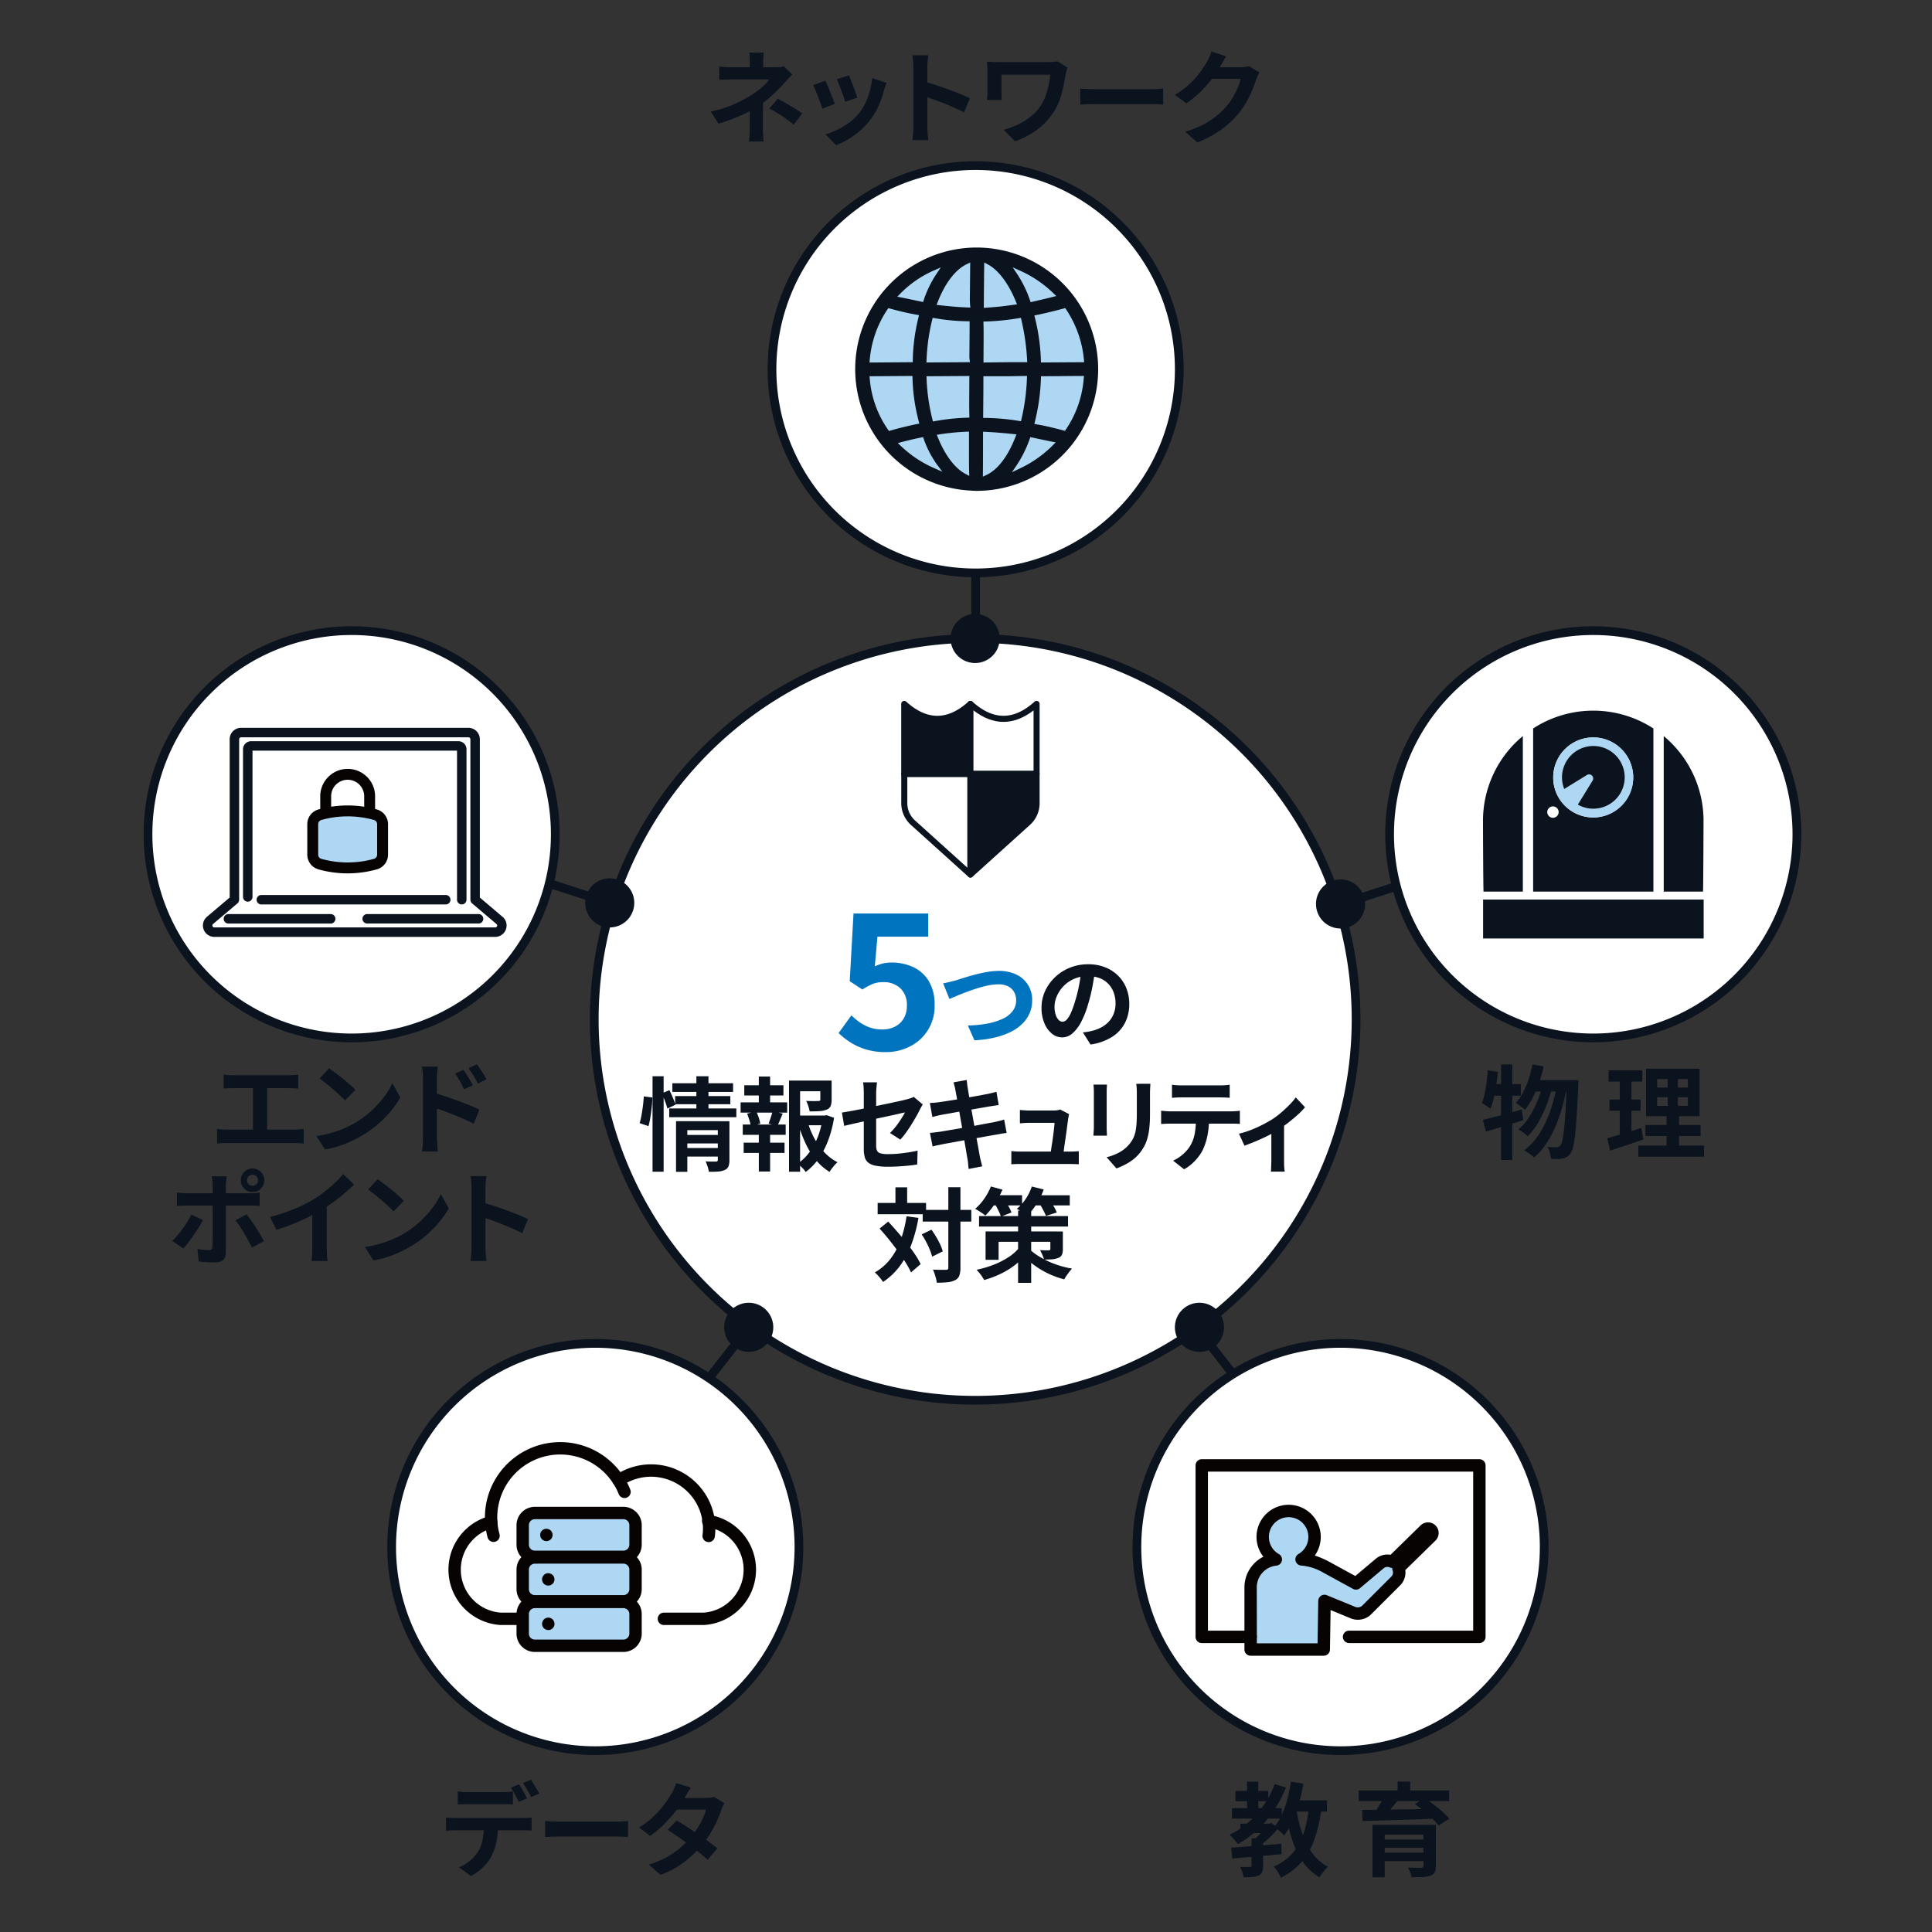 <svg xmlns="http://www.w3.org/2000/svg" xmlns:xlink="http://www.w3.org/1999/xlink" width="300" height="300" viewBox="0 0 300 300"><rect x="0" y="0" width="300" height="300" fill="#333333" stroke="none"/><defs><clipPath id="a"><rect width="257.4" height="283.567" fill="none"/></clipPath></defs><rect width="300" height="300" fill="none"/><g transform="translate(22.301 8)"><g clip-path="url(#a)"><path d="M176.6,135.1a59.148,59.148,0,1,1-59.147-59.147A59.147,59.147,0,0,1,176.6,135.1Z" transform="translate(11.662 15.191)" fill="#fff"/><path d="M224.474,106.56A31.623,31.623,0,1,1,192.85,74.937h0a31.622,31.622,0,0,1,31.623,31.623" transform="translate(32.248 14.988)" fill="#fff"/><path d="M192.963,138.973a32.3,32.3,0,1,1,32.3-32.3,32.3,32.3,0,0,1-32.3,32.3m0-63.244a30.943,30.943,0,1,0,30.945,30.945,30.944,30.944,0,0,0-30.945-30.945" transform="translate(32.135 14.875)" fill="#0a131e"/><path d="M.6,106.5A31.623,31.623,0,1,0,32.226,74.875h0A31.622,31.622,0,0,0,.6,106.5Z" transform="translate(0.12 14.976)" fill="#fff"/><path d="M32.3,138.973a32.3,32.3,0,1,1,32.3-32.3,32.3,32.3,0,0,1-32.3,32.3m0-63.244a30.943,30.943,0,1,0,30.945,30.945A30.944,30.944,0,0,0,32.3,75.729" transform="translate(0 14.875)" fill="#0a131e"/><path d="M32.1,198.789a31.623,31.623,0,1,0,31.624-31.623h0A31.622,31.622,0,0,0,32.1,198.789" transform="translate(6.419 33.435)" fill="#fff"/><path d="M63.83,231.2a32.3,32.3,0,1,1,32.3-32.3,32.3,32.3,0,0,1-32.3,32.3m0-63.245A30.944,30.944,0,1,0,94.774,198.9,30.944,30.944,0,0,0,63.83,167.956" transform="translate(6.306 33.322)" fill="#0a131e"/><path d="M117.57,195.037A59.827,59.827,0,1,1,177.4,135.209h0a59.9,59.9,0,0,1-59.825,59.827m0-118.3a58.47,58.47,0,1,0,58.469,58.471A58.47,58.47,0,0,0,117.57,76.74" transform="translate(11.549 15.078)" fill="#0a131e"/><path d="M64.76,110.8a3.812,3.812,0,1,1-3.812-3.812A3.812,3.812,0,0,1,64.76,110.8" transform="translate(11.428 21.398)" fill="#0a131e"/><path d="M112.044,76.586a3.812,3.812,0,1,1-3.812-3.812,3.812,3.812,0,0,1,3.812,3.812" transform="translate(20.885 14.556)" fill="#0a131e"/><path d="M159.328,110.939a3.812,3.812,0,1,1-3.812-3.812,3.812,3.812,0,0,1,3.812,3.812" transform="translate(30.342 21.427)" fill="#0a131e"/><path d="M141.07,165.721a3.812,3.812,0,1,1-3.812-3.812,3.812,3.812,0,0,1,3.812,3.812" transform="translate(26.69 32.384)" fill="#0a131e"/><path d="M82.748,165.721a3.812,3.812,0,1,1-3.812-3.812,3.812,3.812,0,0,1,3.812,3.812" transform="translate(15.025 32.384)" fill="#0a131e"/><path d="M144.553,46.385a31.623,31.623,0,1,1-31.624-31.623h0a31.622,31.622,0,0,1,31.623,31.623" transform="translate(16.263 2.953)" fill="#fff"/><path d="M113.045,78.8a32.3,32.3,0,1,1,32.3-32.3h0a32.337,32.337,0,0,1-32.3,32.3m0-63.245A30.944,30.944,0,1,0,143.989,46.5a30.944,30.944,0,0,0-30.945-30.945" transform="translate(16.15 2.839)" fill="#0a131e"/><rect width="1.357" height="10.115" transform="translate(128.516 81.027)" fill="#0a131e"/><rect width="10.115" height="1.356" transform="translate(87.205 205.658) rotate(-52.03)" fill="#0a131e"/><rect width="1.357" height="10.119" transform="translate(162.211 197.57) rotate(-37.924)" fill="#0a131e"/><rect width="1.357" height="10.116" transform="translate(62.911 129.873) rotate(-72.078)" fill="#0a131e"/><rect width="10.116" height="1.357" transform="translate(185.202 131.93) rotate(-17.923)" fill="#0a131e"/><path d="M128.53,198.789a31.623,31.623,0,1,0,31.624-31.623h0a31.622,31.622,0,0,0-31.623,31.623" transform="translate(25.707 33.435)" fill="#fff"/><path d="M160.266,231.2a32.3,32.3,0,1,1,32.3-32.3,32.3,32.3,0,0,1-32.3,32.3m0-63.245A30.944,30.944,0,1,0,191.21,198.9a30.944,30.944,0,0,0-30.945-30.945" transform="translate(25.594 33.322)" fill="#0a131e"/><path d="M128.946,44.738A18.117,18.117,0,1,1,110.83,26.621a18.116,18.116,0,0,1,18.117,18.117" transform="translate(18.544 5.324)" fill="#aed7f3"/><path d="M110.8,63.145l-.568-.02-.158-.019a18.882,18.882,0,0,1,.655-37.742h.32a18.891,18.891,0,0,1,.1,37.78l-.185.016Zm1.123-8.78c0,2.155,0,4.183-.018,5.968l-.007.61.553-.259c1.733-.809,3.323-2.881,4.478-5.834l.185-.47-.5-.055c-1.105-.116-2.474-.25-4.288-.342l-.4-.018Zm-2.579-.4a37.081,37.081,0,0,0-4.122.4l-.482.072.184.452c1.126,2.766,2.645,4.765,4.278,5.629l.582.308-.018-.659c-.029-1-.026-2.4-.023-4.052V53.946Zm9.815,1.154a18.116,18.116,0,0,1-1.958,3.965l-.788,1.17,1.274-.607a18.2,18.2,0,0,0,5.012-3.514l.509-.508-.706-.143c-.622-.122-1.223-.251-1.811-.377l-1.42-.3Zm-16.872-.248c-.828.161-1.732.372-2.928.68l-.673.174.506.478a17.793,17.793,0,0,0,5.083,3.39l1.337.584-.876-1.168a15.4,15.4,0,0,1-2.012-3.9l-.11-.307ZM94.3,45.354l.036.414a16.1,16.1,0,0,0,2.819,7.856l.157.228.265-.078c1.285-.368,2.614-.694,4.057-.994l.4-.083-.11-.4a29.13,29.13,0,0,1-.95-6.617l-.014-.373Zm26.625,0-.013.367a32.252,32.252,0,0,1-.922,6.635l-.1.4.408.072c1.17.2,2.467.5,4.082.932l.266.072.151-.228a16.326,16.326,0,0,0,2.762-7.88l.036-.42Zm-17.783,0,.017.4a30.528,30.528,0,0,0,.9,6.276l.09.346.353-.065a32.794,32.794,0,0,1,4.926-.524l.383-.012-.012-.384c-.026-.889-.024-1.843-.018-2.819l.02-3.259Zm8.839.382c0,1.906-.019,3.828-.036,5.7l0,.384.384,0a34.336,34.336,0,0,1,5.13.461l.352.055.084-.347a32.758,32.758,0,0,0,.845-6.278l.017-.408-2.952.048H111.98ZM97.063,35a16.581,16.581,0,0,0-2.731,7.8l-.036.419,6.712-.046.008-.372a29.828,29.828,0,0,1,.868-6.541l.1-.4-.406-.072c-1.271-.223-2.608-.532-4.088-.943l-.268-.073Zm20.389,1.337a37.426,37.426,0,0,1-5.083.51l-.388.013.013.384c.026.844.023,1.753.018,2.686l-.02,3.284,3.812-.043h2.987l-.025-.408a35.317,35.317,0,0,0-.883-6.138l-.079-.343Zm-13.435.286a30.936,30.936,0,0,0-.862,6.188l-.018.4,6.749-.044-.084-.73c.02-1.912.036-3.665.036-5.245v-.38l-.38,0a31.506,31.506,0,0,1-5-.473l-.35-.059Zm20.407-1.784c-1.639.436-2.953.751-4.134.995l-.4.08.1.394a30.759,30.759,0,0,1,.917,6.532l.013.372,6.708-.042-.04-.418A16.827,16.827,0,0,0,124.842,35l-.151-.229ZM112.1,28.32c-.018,1.4-.036,3.491-.055,6v.414l.414-.029c1.492-.1,2.882-.251,4.254-.455l.485-.071-.185-.452c-1.138-2.8-2.724-4.892-4.349-5.746l-.553-.292Zm-2.729-.361c-1.747.848-3.335,2.922-4.476,5.845l-.182.467.5.055c1.706.19,3.032.3,4.3.344l.442.018-.044-.442a10.406,10.406,0,0,1-.03-1.16l.05-5.4Zm7.9,1.59a17.72,17.72,0,0,1,1.933,3.973l.11.331,1.375-.323c.677-.158,1.292-.3,1.937-.466l.673-.169-.5-.48a17.943,17.943,0,0,0-5.052-3.426l-1.214-.542Zm-13.123-.559a16.569,16.569,0,0,0-5.04,3.5l-.5.509.7.138c.656.128,1.292.263,1.912.394l1.393.292.11-.323a16.936,16.936,0,0,1,1.906-3.946l.734-1.105Z" transform="translate(18.42 5.073)" fill="#0a131e"/><path d="M67.485,206.459a.962.962,0,0,1,0-1.924h6.176a6.689,6.689,0,0,0,4.241-11.4,6.6,6.6,0,0,0-3.626-1.866.962.962,0,1,1,.284-1.9l.026,0a8.61,8.61,0,0,1-.864,17.087Z" transform="translate(13.306 37.873)" fill="#070303"/><path d="M50.143,206.434H47.569a8.613,8.613,0,0,1-1.723-16.923.961.961,0,0,1,.494,1.858,6.691,6.691,0,0,0,1.289,13.145h2.515a.962.962,0,0,1,0,1.924" transform="translate(7.889 37.898)" fill="#070303"/><path d="M45.508,195.446a.961.961,0,0,1-.926-.707,11.513,11.513,0,0,1-.391-2.328c-.018-.245-.025-.505-.025-.767a11.359,11.359,0,0,1,.1-1.564,11.7,11.7,0,0,1,19.872-6.71,11.466,11.466,0,0,1,1.6,2.005,11.017,11.017,0,0,1,.977,1.891.962.962,0,1,1-1.775.74l-.011-.028a9.088,9.088,0,0,0-.812-1.57,9.777,9.777,0,0,0-18.036,5.234c0,.211,0,.425.022.631a9.55,9.55,0,0,0,.326,1.954.963.963,0,0,1-.928,1.217" transform="translate(8.833 35.99)" fill="#070303"/><path d="M75.607,194.892a.8.8,0,0,1-.131-.01.96.96,0,0,1-.823-1.08h0a7.775,7.775,0,0,0,0-2.04,7.779,7.779,0,0,0-.424-1.752,8.084,8.084,0,0,0-7.561-5.27,7.965,7.965,0,0,0-3.1.622,8.176,8.176,0,0,0-1.4.751.961.961,0,0,1-1.073-1.595,9.98,9.98,0,0,1,14.939,4.829,9.685,9.685,0,0,1,.526,2.167,9.641,9.641,0,0,1,0,2.549.963.963,0,0,1-.952.833" transform="translate(12.134 36.565)" fill="#070303"/><path d="M64.686,195.923H50.945a1.887,1.887,0,0,1-1.888-1.888V191a1.889,1.889,0,0,1,1.888-1.888H64.686A1.889,1.889,0,0,1,66.574,191v3.034a1.887,1.887,0,0,1-1.888,1.888" transform="translate(9.812 37.825)" fill="#aed7f3"/><path d="M64.686,201.676H50.945a1.887,1.887,0,0,1-1.888-1.888v-3.034a1.889,1.889,0,0,1,1.888-1.888H64.686a1.889,1.889,0,0,1,1.888,1.888v3.034a1.887,1.887,0,0,1-1.888,1.888" transform="translate(9.812 38.976)" fill="#aed7f3"/><path d="M64.686,207.428H50.945a1.887,1.887,0,0,1-1.888-1.888v-3.034a1.889,1.889,0,0,1,1.888-1.888H64.686a1.889,1.889,0,0,1,1.888,1.888v3.034a1.887,1.887,0,0,1-1.888,1.888" transform="translate(9.812 40.126)" fill="#aed7f3"/><path d="M64.846,197.046H51.1a2.853,2.853,0,0,1-2.849-2.851v-3.032a2.853,2.853,0,0,1,2.849-2.851H64.846a2.853,2.853,0,0,1,2.849,2.851v3.031a2.855,2.855,0,0,1-2.849,2.851M51.1,190.236a.929.929,0,0,0-.928.926v3.031a.929.929,0,0,0,.928.926H64.846a.928.928,0,0,0,.926-.926v-3.032a.927.927,0,0,0-.926-.926Z" transform="translate(9.652 37.664)" fill="#070303"/><path d="M64.846,202.8H51.1a2.853,2.853,0,0,1-2.849-2.851v-3.034a2.853,2.853,0,0,1,2.849-2.851H64.846a2.853,2.853,0,0,1,2.849,2.851v3.032a2.855,2.855,0,0,1-2.849,2.851M51.1,195.989a.929.929,0,0,0-.928.926v3.032a.928.928,0,0,0,.928.926H64.846a.927.927,0,0,0,.926-.926v-3.034a.928.928,0,0,0-.926-.926Z" transform="translate(9.652 38.815)" fill="#070303"/><path d="M64.846,208.55H51.1a2.852,2.852,0,0,1-2.849-2.85v-3.034a2.851,2.851,0,0,1,2.849-2.849H64.846a2.853,2.853,0,0,1,2.849,2.849V205.7a2.854,2.854,0,0,1-2.849,2.85M51.1,201.742a.928.928,0,0,0-.928.925V205.7a.927.927,0,0,0,.928.925H64.846a.927.927,0,0,0,.926-.925v-3.034a.927.927,0,0,0-.926-.925Z" transform="translate(9.652 39.966)" fill="#070303"/><path d="M52.285,193.07a.952.952,0,0,1-.9-.6,1.031,1.031,0,0,1-.068-.366.9.9,0,0,1,.286-.678.811.811,0,0,1,.312-.2.977.977,0,0,1,.732,0,.95.95,0,0,1,.312.2,1.05,1.05,0,0,1,.286.678.8.8,0,0,1-.082.366.689.689,0,0,1-.2.312.908.908,0,0,1-.679.286" transform="translate(10.265 38.233)" fill="#070303"/><path d="M52.523,198.827a.958.958,0,0,1-.678-1.642.848.848,0,0,1,.31-.217,1,1,0,0,1,1.046.217.881.881,0,0,1,.215.313,1.063,1.063,0,0,1,.068.366.914.914,0,0,1-.283.678.967.967,0,0,1-.678.284" transform="translate(10.312 39.383)" fill="#070303"/><path d="M52.523,204.583a.975.975,0,0,1-.965-.964.852.852,0,0,1,.082-.365.694.694,0,0,1,.205-.313.929.929,0,0,1,1.043-.217.955.955,0,0,1,.6.9.891.891,0,0,1-.283.678.969.969,0,0,1-.679.286" transform="translate(10.312 40.532)" fill="#070303"/><path d="M109.248,84.5V95.365a.475.475,0,0,1-.472.47H98.5a.472.472,0,0,1-.469-.47V84.5a.471.471,0,0,1,.785-.348c3.246,2.922,6.4,2.922,9.643,0a.472.472,0,0,1,.786.348Z" transform="translate(19.608 16.807)" fill="#0a131e"/><path d="M117.339,95.835H107.065a.47.47,0,0,1-.47-.469V84.5a.467.467,0,0,1,.138-.332l.018-.018a.47.47,0,0,1,.629,0c3.244,2.921,6.4,2.921,9.643,0a.47.47,0,0,1,.784.349V95.365A.469.469,0,0,1,117.339,95.835Z" transform="translate(21.32 16.807)" fill="#0a131e"/><path d="M107.378,94.65h9.335V85.256c-3.1,2.383-6.234,2.383-9.335,0Z" transform="translate(21.477 17.052)" fill="#fff"/><path d="M108.778,109.649a.469.469,0,0,1-.314-.121L99.5,101.439a4.554,4.554,0,0,1-1.462-3.389v-4.5a.473.473,0,0,1,.47-.47h10.273a.469.469,0,0,1,.468.47V109.18a.468.468,0,0,1-.467.469Zm-9.8-15.627V98.05a3.613,3.613,0,0,0,1.152,2.692l8.183,7.382v-14.1Z" transform="translate(19.608 18.618)" fill="#0a131e"/><path d="M117.809,93.553v4.5a4.53,4.53,0,0,1-1.464,3.388l-8.965,8.092a.462.462,0,0,1-.314.122.471.471,0,0,1-.311-.119.479.479,0,0,1-.158-.352V93.553a.471.471,0,0,1,.47-.47H117.34A.471.471,0,0,1,117.809,93.553Z" transform="translate(21.32 18.618)" fill="#0a131e"/><path d="M142.809,206.409h12.379l.118-5.1,3.631,1.492a2.52,2.52,0,0,0,2.8-.491l2.045-2.045H142.809Z" transform="translate(28.563 40.055)" fill="#fff"/><path d="M171.289,192.749l-5.1,4.986a1.852,1.852,0,0,1-.43,2l-4.486,4.483a2,2,0,0,1-2.22.382l-4.344-1.783-.122,7.547H143.244v-9.64a4.376,4.376,0,0,1,3.918-4.349,4.02,4.02,0,1,1,4-.013,8.9,8.9,0,0,1,3.6,1.09l4.85,2.652L163.3,197a1.841,1.841,0,0,1,1.933-.263l5.083-4.975a.69.69,0,1,1,.994.958l-.029.028" transform="translate(28.65 37.774)" fill="#aed7f3"/><path d="M154.751,211.489H143.406a.961.961,0,0,1-.962-.961v-9.64a5.323,5.323,0,0,1,2.94-4.772,4.988,4.988,0,1,1,7.988-.187,15.258,15.258,0,0,1,1.97.82l4.318,2.359,3.186-2.681a2.8,2.8,0,0,1,2.285-.611l4.682-4.58a1.651,1.651,0,0,1,2.309,2.36l-4.7,4.6a2.8,2.8,0,0,1-.824,2.39l-4.475,4.471a2.952,2.952,0,0,1-3.3.576l-3-1.234-.1,6.14a.962.962,0,0,1-.961.946m-10.387-1.924H153.8l.107-6.6a.963.963,0,0,1,.98-.944.952.952,0,0,1,.346.072l4.344,1.783a1.043,1.043,0,0,0,1.186-.185l4.475-4.47a.9.9,0,0,0,.215-.971.945.945,0,0,1-.067-.386.957.957,0,0,1-.386-.084.877.877,0,0,0-.926.124L160.39,201a.96.96,0,0,1-1.079.112l-4.852-2.652a7.911,7.911,0,0,0-3.191-.972.962.962,0,0,1-.432-1.794,3.064,3.064,0,1,0-3.043.01.961.961,0,0,1-.378,1.792,3.4,3.4,0,0,0-3.055,3.394Z" transform="translate(28.49 37.612)" fill="#070303"/><path d="M180.19,210.7H159.955a.962.962,0,0,1,0-1.924h19.273v-24.7H138.042v24.7h6.63a.962.962,0,0,1,0,1.925h-7.591a.961.961,0,0,1-.961-.96V183.113a.961.961,0,0,1,.959-.962H180.19a.962.962,0,0,1,.962.961h0V209.74a.961.961,0,0,1-.961.962h0" transform="translate(27.226 36.432)" fill="#070303"/><path d="M9.5,140.806c.253.042.516.073.791.095s.53.031.773.031H21.473a7.769,7.769,0,0,0,.805-.04c.253-.026.479-.055.679-.086v2.29a7.761,7.761,0,0,0-.774-.064q-.427-.016-.71-.017H11.067c-.232,0-.484.006-.758.017s-.541.031-.805.064Zm1.027-8.417c.211.022.458.042.742.064s.536.031.758.031h8.59c.242,0,.494-.011.758-.031s.505-.042.726-.064v2.164q-.347-.032-.742-.047t-.743-.017H12.03c-.211,0-.463.006-.758.017s-.541.025-.742.047Zm4.548,1.216h2.21v8.5h-2.21Z" transform="translate(1.901 26.479)" fill="#0a131e"/><path d="M22.359,142.091a16.69,16.69,0,0,0,2.322-.491,16.178,16.178,0,0,0,2.022-.726,18.356,18.356,0,0,0,1.705-.853,15.292,15.292,0,0,0,2.462-1.831,15.645,15.645,0,0,0,1.958-2.14,12.19,12.19,0,0,0,1.327-2.171l1.231,2.226a14.691,14.691,0,0,1-1.477,2.116,17.106,17.106,0,0,1-1.981,2.014,16.444,16.444,0,0,1-2.384,1.714,17.843,17.843,0,0,1-1.736.924,18.026,18.026,0,0,1-1.967.774,14.842,14.842,0,0,1-2.155.528Zm1.974-10.518c.275.19.6.422.964.695s.75.572,1.145.893.767.635,1.114.938a11.4,11.4,0,0,1,.853.822L26.8,136.563c-.2-.22-.463-.484-.788-.788s-.68-.622-1.058-.948-.752-.636-1.122-.931-.695-.542-.978-.743Z" transform="translate(4.472 26.316)" fill="#0a131e"/><path d="M36.176,142.4v-9.079c0-.284-.012-.606-.038-.964a8.616,8.616,0,0,0-.118-.948h2.462c-.031.275-.062.58-.095.917s-.048.668-.048.995V142.4c0,.138.008.34.025.608s.036.544.061.829.05.536.072.757H36.02a10.647,10.647,0,0,0,.118-1.1c.026-.426.038-.792.038-1.1m1.706-6.9q.79.207,1.76.53t1.967.695q.994.371,1.878.725t1.453.64l-.884,2.2q-.679-.364-1.484-.71t-1.634-.686q-.83-.34-1.618-.625c-.528-.188-1.006-.352-1.438-.488Zm4.595-3.568c.146.21.311.457.49.742s.35.568.512.853.308.547.436.79l-1.374.616q-.221-.506-.434-.9t-.434-.766c-.148-.247-.322-.509-.521-.781Zm2.069-.869c.158.211.329.452.514.726s.362.55.536.829a7.982,7.982,0,0,1,.434.781l-1.326.648c-.169-.337-.33-.634-.482-.893s-.3-.505-.457-.742-.33-.481-.529-.734Z" transform="translate(7.204 26.213)" fill="#0a131e"/><path d="M8.46,152.539c-.179.358-.395.743-.648,1.152s-.524.822-.814,1.232-.57.792-.844,1.145a11.2,11.2,0,0,1-.743.876l-1.705-1.168a9.588,9.588,0,0,0,.814-.862c.278-.331.553-.68.821-1.05s.516-.736.743-1.105.422-.72.592-1.058ZM4.434,148.26c.241.031.494.06.757.086a7.744,7.744,0,0,0,.774.041h9.743q.331,0,.781-.032c.3-.02.56-.048.782-.079v2.068q-.364-.031-.79-.038c-.286-.006-.538-.008-.758-.008H5.965c-.232,0-.487.006-.767.016s-.534.028-.764.048Zm7.736-2.512q-.016.112-.047.364c-.022.169-.042.344-.064.529a4.2,4.2,0,0,0-.031.482v10.517a1.466,1.466,0,0,1-.4,1.081,1.691,1.691,0,0,1-1.24.4q-.428,0-.869-.016t-.869-.048c-.284-.02-.563-.047-.838-.078l-.188-1.958q.5.1.986.142c.322.031.577.048.766.048a.59.59,0,0,0,.443-.134.683.683,0,0,0,.142-.434c0-.095,0-.3.008-.616s.007-.689.007-1.121v-7.784a7.162,7.162,0,0,0-.047-.751,5.579,5.579,0,0,0-.095-.624Zm3.079,5.906q.3.378.672.9t.75,1.114q.378.592.71,1.152t.568.988l-1.862,1.01q-.254-.5-.577-1.09t-.671-1.169c-.232-.389-.46-.755-.688-1.1s-.433-.634-.623-.876Zm-.9-5.29a1.759,1.759,0,0,1,.245-.917,1.916,1.916,0,0,1,.664-.662,1.755,1.755,0,0,1,.924-.252,1.717,1.717,0,0,1,.916.252,1.944,1.944,0,0,1,.655.662,1.759,1.759,0,0,1,.245.917,1.8,1.8,0,0,1-.245.924,1.844,1.844,0,0,1-.655.662,1.755,1.755,0,0,1-.916.245,1.794,1.794,0,0,1-.924-.245,1.82,1.82,0,0,1-.664-.662,1.8,1.8,0,0,1-.245-.924m.964,0a.818.818,0,0,0,.252.608.852.852,0,0,0,.617.244.835.835,0,0,0,.6-.244.857.857,0,0,0-.6-1.462.837.837,0,0,0-.617.253.822.822,0,0,0-.252.6" transform="translate(0.741 28.908)" fill="#0a131e"/><path d="M16.353,151.921a27.454,27.454,0,0,0,3.862-1.288,23,23,0,0,0,3.04-1.54,16.963,16.963,0,0,0,1.65-1.16q.83-.655,1.564-1.35a13.266,13.266,0,0,0,1.24-1.326l1.705,1.626q-.725.711-1.586,1.438t-1.793,1.39q-.932.662-1.847,1.216-.9.522-2.014,1.073t-2.345,1.043q-1.233.49-2.48.869Zm6.57-1.816,2.242-.522v7.105q0,.349.017.758c.011.275.025.53.047.767a3.752,3.752,0,0,0,.079.545H22.813c.02-.127.038-.308.055-.545s.029-.492.038-.767.017-.526.017-.758Z" transform="translate(3.271 29.053)" fill="#0a131e"/><path d="M28.631,156.445a16.688,16.688,0,0,0,2.322-.491,15.993,15.993,0,0,0,2.022-.725,18.651,18.651,0,0,0,1.705-.853,15.291,15.291,0,0,0,2.462-1.831A15.724,15.724,0,0,0,39.1,150.4a12.148,12.148,0,0,0,1.327-2.171l1.231,2.226a14.765,14.765,0,0,1-1.477,2.117A17.1,17.1,0,0,1,38.2,154.59a16.535,16.535,0,0,1-2.384,1.714,17.974,17.974,0,0,1-3.7,1.7,14.843,14.843,0,0,1-2.155.529Zm1.974-10.517q.412.284.964.695t1.145.892c.395.322.767.636,1.114.94a11.168,11.168,0,0,1,.853.822l-1.612,1.642c-.2-.221-.463-.484-.788-.79s-.68-.622-1.058-.947-.752-.637-1.122-.931-.695-.544-.978-.744Z" transform="translate(5.727 29.187)" fill="#0a131e"/><path d="M42.461,156.494v-9.079q0-.41-.04-.947a8.245,8.245,0,0,0-.119-.948h2.464q-.049.41-.094.908t-.048.986v9.079c0,.148,0,.355.016.624s.032.545.062.829.053.538.064.758H42.3c.042-.317.079-.684.112-1.106s.047-.788.047-1.105m1.69-6.884q.788.205,1.769.529t1.973.688q1,.364,1.872.718t1.46.655l-.9,2.18q-.664-.349-1.469-.7t-1.633-.688q-.83-.331-1.627-.616t-1.445-.505Z" transform="translate(8.461 29.106)" fill="#0a131e"/><rect width="34.25" height="6.043" transform="translate(207.993 131.684)" fill="#0a131e"/><path d="M202.882,101.751A17.071,17.071,0,0,0,196.7,88.583v24.145h6.1c.048-.552.08-10.407.08-10.978" transform="translate(39.342 17.718)" fill="#0a131e"/><path d="M198.477,113.389V88.058a17.135,17.135,0,0,0-18.675,0v25.331Zm-15.6-13.231a.884.884,0,1,1-.883.889.884.884,0,0,1,.883-.889h0m6.262-10.711a6.214,6.214,0,1,1-5.694,8.729,6.1,6.1,0,0,1-.527-2.508,6.221,6.221,0,0,1,6.221-6.221" transform="translate(35.962 17.059)" fill="#0a131e"/><path d="M179.5,112.729V88.58a17.086,17.086,0,0,0-6.188,13.171c0,.571.034,10.424.086,10.979Z" transform="translate(34.664 17.717)" fill="#0a131e"/><path d="M188.623,88.753a6.214,6.214,0,1,1-5.694,8.729,6.12,6.12,0,0,1-.527-2.508,6.221,6.221,0,0,1,6.221-6.221" transform="translate(36.482 17.752)" fill="#aed7f3"/><path d="M183.876,96.525h0l0,.014,3.535-2.174a.637.637,0,0,1,.876.876l-2.215,3.6-.067.11-.008.012a4.773,4.773,0,0,0,2.39.635,4.867,4.867,0,1,0-4.556-3.2c.014.042.026.084.041.126" transform="translate(36.71 17.974)" fill="#0a131e"/><path d="M86.047,3.54c-.2.2-.413.421-.64.662s-.424.458-.592.648q-.427.49-1,1.066t-1.247,1.16q-.671.585-1.4,1.106a16.109,16.109,0,0,1-1.91,1.144,24.417,24.417,0,0,1-2.243,1.012q-1.183.466-2.416.828L73.383,9.3a18.2,18.2,0,0,0,3.853-1.247,25.059,25.059,0,0,0,2.59-1.39q.6-.41,1.12-.82a9.937,9.937,0,0,0,.917-.814,6.041,6.041,0,0,0,.617-.72H76.762c-.179,0-.4,0-.664.008l-.766.016c-.247.007-.455.018-.624.04V2.307c.3.043.65.072,1.034.089s.713.023.988.023h6.695a6.37,6.37,0,0,0,.7-.04,3.655,3.655,0,0,0,.607-.119ZM81.5,6.983V8.049q0,.637-.007,1.35t-.007,1.38v1.146c0,.21,0,.44.014.694s.026.494.048.727.037.431.047.6H79.321c.02-.148.041-.341.062-.577s.037-.484.048-.742.014-.492.014-.7V7.819ZM81.626.145c-.022.19-.042.418-.064.688s-.031.522-.031.766V3.366H79.462V1.6c0-.252-.008-.51-.023-.775S79.4.335,79.367.145Zm4.642,11.181q-.679-.554-1.278-.973t-1.2-.788q-.6-.371-1.3-.75L83.8,7.3q.727.394,1.295.718t1.153.686q.585.365,1.342.886Z" transform="translate(14.677 0.029)" fill="#0a131e"/><path d="M88.53,3.915q.157.3.355.774t.4,1c.137.347.272.684.4,1.01s.234.6.308.82l-1.927.727q-.094-.317-.276-.821t-.4-1.067c-.146-.372-.286-.718-.419-1.033a7.2,7.2,0,0,0-.338-.726Zm9.49.317q-.126.38-.212.647l-.167.506a15.041,15.041,0,0,1-.821,2.392,10.643,10.643,0,0,1-1.326,2.234,11.776,11.776,0,0,1-2.5,2.407A12.408,12.408,0,0,1,90.2,13.927l-1.658-1.688a10.839,10.839,0,0,0,1.831-.7,11.7,11.7,0,0,0,1.864-1.13,8.219,8.219,0,0,0,1.548-1.468,8.187,8.187,0,0,0,.955-1.555A11.421,11.421,0,0,0,95.438,5.5a11.69,11.69,0,0,0,.371-1.981ZM92.193,3.079c.073.169.172.408.292.719s.25.642.386.995.258.686.364,1,.19.562.253.742L91.593,7.2a6.559,6.559,0,0,0-.222-.758c-.1-.3-.221-.629-.347-.971s-.253-.671-.379-.986-.236-.58-.331-.79Z" transform="translate(17.328 0.616)" fill="#0a131e"/><path d="M99.635,11.461V2.382c0-.274-.013-.588-.04-.947a8.184,8.184,0,0,0-.119-.947h2.464c-.032.272-.064.576-.094.907s-.048.66-.048.986v9.079c0,.148,0,.356.016.624s.032.546.062.829.053.538.064.758H99.477q.063-.473.112-1.105t.047-1.106m1.69-6.883c.526.136,1.116.313,1.769.528s1.309.445,1.973.688,1.288.481,1.872.718,1.07.456,1.46.656l-.9,2.179q-.664-.347-1.469-.7T104.4,7.956q-.83-.331-1.627-.614t-1.445-.506Z" transform="translate(19.897 0.098)" fill="#0a131e"/><path d="M121.63,2.24l-.095.324c-.042.143-.079.281-.11.419s-.058.241-.078.316q-.142.821-.341,1.823a15.885,15.885,0,0,1-.552,2.045,8.577,8.577,0,0,1-.988,1.991,10.162,10.162,0,0,1-2.534,2.708,12.782,12.782,0,0,1-3.45,1.823l-1.769-1.8a12,12,0,0,0,2.172-.781,10.328,10.328,0,0,0,2.06-1.28,6.988,6.988,0,0,0,1.579-1.744,7.44,7.44,0,0,0,.695-1.421,13.207,13.207,0,0,0,.474-1.619,13.46,13.46,0,0,0,.268-1.7h-7.579V5.982c0,.115,0,.3.008.544a6.919,6.919,0,0,0,.055.75h-2.322q.032-.378.055-.678c.017-.2.025-.4.025-.616V2.65c0-.221-.008-.444-.025-.671s-.034-.445-.055-.656c.253.012.547.024.884.041s.69.023,1.058.023h7.547q.4,0,.782-.03c.259-.022.492-.048.7-.08Z" transform="translate(21.826 0.255)" fill="#0a131e"/><path d="M121.2,4.8c.188.011.431.025.726.04s.6.03.924.038.618.017.892.017h8.48c.367,0,.715-.013,1.042-.04s.6-.044.806-.055V7.282c-.18-.01-.448-.026-.806-.048s-.706-.03-1.042-.03h-8.48c-.452,0-.916.007-1.39.024s-.858.034-1.152.054Z" transform="translate(24.242 0.961)" fill="#0a131e"/><path d="M141.413.758c-.19.274-.374.569-.553.883s-.316.558-.41.727a17.143,17.143,0,0,1-1.318,1.966,17.657,17.657,0,0,1-1.777,1.974,18,18,0,0,1-2.117,1.745l-1.783-1.312a15.173,15.173,0,0,0,1.84-1.325,13.27,13.27,0,0,0,1.382-1.351,13.41,13.41,0,0,0,1-1.294q.418-.625.718-1.114a5.5,5.5,0,0,0,.395-.781A6.988,6.988,0,0,0,139.108,0Zm5.148,2.495c-.084.146-.174.324-.269.528s-.179.408-.253.608a16.113,16.113,0,0,1-.576,1.588,16.658,16.658,0,0,1-.916,1.848,13.859,13.859,0,0,1-1.256,1.84,14.956,14.956,0,0,1-2.645,2.464,16.884,16.884,0,0,1-3.733,1.99l-1.864-1.675a15.087,15.087,0,0,0,2.779-1.088,12.485,12.485,0,0,0,2.036-1.32,11.891,11.891,0,0,0,1.548-1.492,8.551,8.551,0,0,0,1.01-1.4,13.852,13.852,0,0,0,.79-1.555,6.578,6.578,0,0,0,.442-1.358h-5.321l.726-1.783h4.517a5.878,5.878,0,0,0,.734-.048,3.064,3.064,0,0,0,.638-.142Z" transform="translate(26.692)" fill="#0a131e"/><path d="M39.126,229.475c.232.032.481.055.75.072s.524.023.767.023H50.986c.167,0,.4-.008.686-.023s.539-.04.75-.072v2.053c-.19-.022-.421-.034-.695-.04s-.522-.008-.742-.008H40.643q-.349,0-.767.017t-.75.047Zm1.831-4.043c.253.042.533.074.838.095s.589.031.853.031H47.81c.275,0,.558-.01.853-.031s.58-.053.853-.095v2.038c-.274-.02-.559-.034-.853-.04s-.578-.008-.853-.008H42.648q-.412,0-.869.008c-.306.006-.578.019-.822.04Zm6.253,5.148a12.91,12.91,0,0,1-.268,2.755,9.041,9.041,0,0,1-.774,2.2,5.577,5.577,0,0,1-.75,1.105,8.4,8.4,0,0,1-1.1,1.074,6.69,6.69,0,0,1-1.326.852l-1.847-1.342a5.868,5.868,0,0,0,1.609-.94,6.205,6.205,0,0,0,1.248-1.319,5.325,5.325,0,0,0,.805-2.005,12.959,12.959,0,0,0,.205-2.384Zm3.253-6.236a7.96,7.96,0,0,1,.436.678q.229.4.442.79c.142.263.265.5.37.7l-1.261.551c-.169-.325-.367-.7-.594-1.112a12.327,12.327,0,0,0-.654-1.082Zm1.864-.712q.205.3.442.7c.158.269.313.532.467.79s.276.476.37.655l-1.262.552q-.236-.5-.592-1.121t-.671-1.057Z" transform="translate(7.826 44.729)" fill="#0a131e"/><path d="M51.957,228.975l.726.04c.3.016.6.03.924.038s.618.017.892.017h8.48c.367,0,.715-.013,1.042-.04s.6-.044.806-.055v2.479c-.18-.01-.448-.026-.806-.048s-.706-.031-1.042-.031H54.5q-.679,0-1.39.024c-.474.016-.858.035-1.152.055Z" transform="translate(10.392 45.798)" fill="#0a131e"/><path d="M72.154,224.764q-.284.412-.56.884t-.419.726a17.372,17.372,0,0,1-1.357,2.014,20.819,20.819,0,0,1-1.841,2.076,15.888,15.888,0,0,1-2.155,1.8l-1.705-1.309a13.816,13.816,0,0,0,2.36-1.824,14.908,14.908,0,0,0,1.619-1.848,17.557,17.557,0,0,0,1.042-1.586,5.149,5.149,0,0,0,.4-.767,6.8,6.8,0,0,0,.324-.876Zm5.212,2.432a4.442,4.442,0,0,0-.286.521,4.712,4.712,0,0,0-.236.6,16.5,16.5,0,0,1-.64,1.619,17.976,17.976,0,0,1-.955,1.816,15.961,15.961,0,0,1-1.264,1.807,17.085,17.085,0,0,1-2.692,2.638,14.4,14.4,0,0,1-3.845,2.116l-1.831-1.595a14.038,14.038,0,0,0,2.873-1.2,12.51,12.51,0,0,0,2.108-1.484,15.192,15.192,0,0,0,1.555-1.578,10.959,10.959,0,0,0,1.018-1.382,13.788,13.788,0,0,0,.838-1.531,7.378,7.378,0,0,0,.5-1.367H69.168l.727-1.8H74.38a5.981,5.981,0,0,0,.75-.047,3.648,3.648,0,0,0,.624-.126Zm-7.422,2.684q.725.41,1.586.971t1.745,1.16q.886.6,1.666,1.169c.522.378.961.716,1.32,1.01l-1.5,1.784q-.52-.475-1.288-1.1t-1.65-1.278q-.884-.657-1.745-1.255t-1.54-1.027Z" transform="translate(12.824 44.813)" fill="#0a131e"/><path d="M147.518,224.277l1.753.49a18.324,18.324,0,0,1-3.088,5.18,16.262,16.262,0,0,1-4.382,3.631,3.363,3.363,0,0,0-.347-.466c-.158-.185-.32-.366-.49-.546s-.311-.325-.427-.442a13.6,13.6,0,0,0,4.194-3.205,14.921,14.921,0,0,0,2.786-4.643m-6.758,9.853q1-.079,2.281-.173t2.717-.205q1.427-.112,2.819-.238v1.627q-1.328.126-2.7.245t-2.639.228q-1.262.112-2.288.191Zm.127-6.142h7.722v1.626h-7.722Zm.536-2.67h5.1v1.595h-5.1Zm2.51,7.344h1.784v4.279a2.728,2.728,0,0,1-.142.964,1.017,1.017,0,0,1-.569.552,3.379,3.379,0,0,1-.988.221c-.374.032-.814.047-1.319.047a4.185,4.185,0,0,0-.205-.82,5.764,5.764,0,0,0-.331-.791c.317.011.622.017.917.017h.583a.39.39,0,0,0,.222-.064.248.248,0,0,0,.047-.174ZM142.2,230.4h4.484v1.469H142.2Zm1.027-6.522h1.753v4.912h-1.753Zm3.064,6.522h.395l.347-.095,1.01.821a15.45,15.45,0,0,1-1.318,1.436,11.169,11.169,0,0,1-1.493,1.232,3.489,3.489,0,0,0-.419-.505c-.184-.19-.34-.342-.466-.458.232-.188.474-.408.726-.655a9.494,9.494,0,0,0,.7-.766,6.358,6.358,0,0,0,.514-.71Zm6.552-2.574,1.943.174a23.8,23.8,0,0,1-1.066,4.76,11.005,11.005,0,0,1-1.981,3.546,10.209,10.209,0,0,1-3.253,2.478,5.572,5.572,0,0,0-.286-.552c-.125-.222-.262-.439-.409-.655a3.655,3.655,0,0,0-.41-.514,8.432,8.432,0,0,0,2.912-2.06A8.7,8.7,0,0,0,152,231.96a19.128,19.128,0,0,0,.836-4.13m-2.779-3.948,1.927.3a28.842,28.842,0,0,1-.7,3.056,20.856,20.856,0,0,1-.994,2.771,10.52,10.52,0,0,1-1.31,2.226,3.7,3.7,0,0,0-.419-.442c-.184-.169-.377-.336-.577-.505a5.288,5.288,0,0,0-.52-.395,8.22,8.22,0,0,0,1.183-1.919,15.477,15.477,0,0,0,.853-2.416,24.311,24.311,0,0,0,.552-2.677m.822,4.248a24.181,24.181,0,0,0,.923,3.767,11.267,11.267,0,0,0,1.572,3.095,6.993,6.993,0,0,0,2.431,2.092,6.4,6.4,0,0,0-.458.481q-.25.293-.481.6a4.577,4.577,0,0,0-.371.577,8.437,8.437,0,0,1-2.629-2.472,13.238,13.238,0,0,1-1.666-3.5,31.325,31.325,0,0,1-1.026-4.358Zm-1.043-1.358h5.81v1.753h-5.81Z" transform="translate(28.109 44.779)" fill="#0a131e"/><path d="M157.225,225.243h14.053v1.642H157.225Zm.552,3.017q1.091,0,2.464-.017t2.914-.038c1.026-.017,2.078-.034,3.158-.056s2.146-.041,3.2-.062l-.095,1.532q-2.07.079-4.186.15t-4.018.125q-1.9.058-3.388.089Zm1.595,2.322h8.512v1.531h-6.617v6.616h-1.895Zm1.786-4.344,2.147.553q-.569.727-1.184,1.429t-1.09,1.192l-1.516-.521q.3-.38.6-.845c.2-.311.392-.623.576-.94s.34-.6.467-.869m-.632,6.617h7.469v1.295h-7.469Zm0,2.053h7.453v1.31h-7.453Zm2.747-11.038h1.958v2.21h-1.958Zm4.012,6.712h1.927v6.378a2.094,2.094,0,0,1-.191,1,1.249,1.249,0,0,1-.678.528,4.169,4.169,0,0,1-1.2.206c-.475.02-1.032.031-1.675.031a4.185,4.185,0,0,0-.236-.766,6.61,6.61,0,0,0-.347-.75q.394.016.822.031c.283.011.539.013.764.008s.377-.008.45-.008a.424.424,0,0,0,.293-.071.31.31,0,0,0,.071-.229Zm-1.342-3.222,1.531-.948q.648.443,1.382,1t1.381,1.136a12.2,12.2,0,0,1,1.074,1.067l-1.658,1.073a11.4,11.4,0,0,0-.995-1.066q-.616-.592-1.334-1.192t-1.381-1.074" transform="translate(31.447 44.777)" fill="#0a131e"/><path d="M174.068,131.976l1.595.252c-.074.7-.163,1.392-.269,2.093s-.232,1.361-.378,1.981a11.706,11.706,0,0,1-.506,1.643c-.094-.073-.227-.166-.394-.277l-.506-.33a2.812,2.812,0,0,0-.442-.245,10.22,10.22,0,0,0,.434-1.477c.121-.552.221-1.142.3-1.768s.133-1.25.166-1.872m-.742,7.705q.772-.189,1.759-.44c.659-.169,1.352-.356,2.086-.562s1.459-.408,2.186-.608l.236,1.658q-1.483.473-3.023.94t-2.788.829Zm1.183-5.557h4.706v1.8h-5.07Zm1.643-3.048h1.736V145.9h-1.736Zm4.895-.016,1.722.331a24.969,24.969,0,0,1-.727,2.55,17.054,17.054,0,0,1-.979,2.306,11.213,11.213,0,0,1-1.2,1.87,2.853,2.853,0,0,0-.41-.354c-.179-.131-.361-.264-.545-.4s-.34-.239-.466-.323a7.859,7.859,0,0,0,1.129-1.643,13.817,13.817,0,0,0,.868-2.06,19.5,19.5,0,0,0,.608-2.281m1.595,3.031,1.374.679a20.269,20.269,0,0,1-.869,2.772,17.881,17.881,0,0,1-1.286,2.645,9.448,9.448,0,0,1-1.586,2.036,7.923,7.923,0,0,0-.68-.56,5.065,5.065,0,0,0-.788-.5,6.969,6.969,0,0,0,1.294-1.336,11.911,11.911,0,0,0,1.09-1.752,16.127,16.127,0,0,0,.853-1.975,19.551,19.551,0,0,0,.6-2.012m2.195.19,1.469.679q-.3,1.532-.75,3.064a23.726,23.726,0,0,1-1.074,2.936,16.187,16.187,0,0,1-1.429,2.584,9.236,9.236,0,0,1-1.8,1.98,6.071,6.071,0,0,0-.7-.583,6.616,6.616,0,0,0-.828-.522,8.763,8.763,0,0,0,1.855-1.838,13.652,13.652,0,0,0,1.46-2.449,20.391,20.391,0,0,0,1.074-2.84,30.487,30.487,0,0,0,.726-3.01m-3.316-.757h5.638v1.753h-6.49Zm4.831,0h1.8c-.012.221-.017.4-.017.536a2.9,2.9,0,0,1-.014.316q-.112,2.669-.23,4.531t-.252,3.073a14.753,14.753,0,0,1-.308,1.894,2.924,2.924,0,0,1-.395.986,1.781,1.781,0,0,1-1.248.822,4.752,4.752,0,0,1-.805.071c-.314,0-.647,0-.995-.023a5.452,5.452,0,0,0-.164-.932,3.936,3.936,0,0,0-.355-.916c.294.031.568.05.82.055s.454.008.6.008a.651.651,0,0,0,.308-.064.921.921,0,0,0,.262-.236,2.18,2.18,0,0,0,.3-.8,16.45,16.45,0,0,0,.269-1.745q.124-1.138.228-2.9t.2-4.271Z" transform="translate(34.636 26.213)" fill="#0a131e"/><path d="M189.4,142.41q.7-.191,1.556-.433t1.824-.553l1.895-.608.331,1.8q-1.327.441-2.684.9t-2.495.82Zm.19-10.548h5.243v1.752h-5.243Zm.143,4.548h4.832v1.736h-4.832Zm1.595-3.853h1.816v9.7l-1.816.3Zm2.89,11.007h10.2v1.721h-10.2Zm1.105-3.206h8.56v1.706h-8.56Zm.095-8.731h8.306V139h-8.306Zm1.722,2.921h4.769v-1.326h-4.769Zm0,2.842h4.769v-1.342h-4.769Zm1.626-5.084h1.595v5.938h.174v6.127H198.6v-6.127h.174Z" transform="translate(37.883 26.327)" fill="#0a131e"/><path d="M97.278,133.062a10.561,10.561,0,0,1-3.076-.41,9.615,9.615,0,0,1-2.4-1.082,11.945,11.945,0,0,1-1.874-1.465l1.991-2.753a9.623,9.623,0,0,0,1.333,1.112,6.235,6.235,0,0,0,1.582.791,5.737,5.737,0,0,0,1.859.293,4.3,4.3,0,0,0,1.976-.439,3.322,3.322,0,0,0,1.362-1.259,3.775,3.775,0,0,0,.5-1.992,3.54,3.54,0,0,0-1.01-2.708,3.713,3.713,0,0,0-2.651-.953,4.429,4.429,0,0,0-1.61.265,10.043,10.043,0,0,0-1.64.877l-1.962-1.288.587-10.513h11.6v3.6H95.96l-.409,4.6a6.94,6.94,0,0,1,1.258-.44,5.91,5.91,0,0,1,1.348-.145,7.886,7.886,0,0,1,3.34.7,5.56,5.56,0,0,1,2.43,2.166,6.958,6.958,0,0,1,.908,3.719,6.927,6.927,0,0,1-3.852,6.457,8.094,8.094,0,0,1-3.7.865" transform="translate(17.987 22.309)" fill="#0074bf"/><path d="M103.458,120.9c.29-.052.625-.125,1-.218l1-.251c.29-.094.692-.22,1.2-.382s1.078-.325,1.7-.492,1.265-.307,1.92-.422a10.8,10.8,0,0,1,1.844-.17,6.178,6.178,0,0,1,2.608.529,4.264,4.264,0,0,1,2.546,4.092,4.823,4.823,0,0,1-.391,1.945,5.3,5.3,0,0,1-1.133,1.642,6.841,6.841,0,0,1-1.835,1.279,11.763,11.763,0,0,1-2.5.874,16.63,16.63,0,0,1-3.108.415l-1.016-2.3a17.946,17.946,0,0,0,2.976-.288,10.156,10.156,0,0,0,2.382-.727,4.108,4.108,0,0,0,1.577-1.2,2.679,2.679,0,0,0,.563-1.694,2.584,2.584,0,0,0-.313-1.279,2.18,2.18,0,0,0-.929-.884,3.293,3.293,0,0,0-1.522-.318,7.976,7.976,0,0,0-1.484.155,16.115,16.115,0,0,0-1.664.421q-.85.268-1.67.571c-.546.2-1.057.4-1.531.6s-.888.374-1.242.532Z" transform="translate(20.693 23.795)" fill="#0074bf"/><path d="M124.507,119.009q-.158,1.2-.412,2.557a25,25,0,0,1-.678,2.749,14.18,14.18,0,0,1-1.074,2.747,6.021,6.021,0,0,1-1.351,1.776,2.417,2.417,0,0,1-1.6.624,2.5,2.5,0,0,1-1.6-.592,4.036,4.036,0,0,1-1.168-1.636,6.106,6.106,0,0,1-.436-2.368,6.185,6.185,0,0,1,.553-2.59,6.871,6.871,0,0,1,1.541-2.155,7.3,7.3,0,0,1,2.3-1.477,7.474,7.474,0,0,1,2.85-.536,7.01,7.01,0,0,1,2.646.474,5.949,5.949,0,0,1,2.012,1.309,5.7,5.7,0,0,1,1.28,1.96,6.532,6.532,0,0,1,.442,2.416,6.357,6.357,0,0,1-.679,2.968,5.6,5.6,0,0,1-2.012,2.164,8.626,8.626,0,0,1-3.325,1.17l-1.183-1.88c.3-.031.572-.067.805-.109s.452-.09.664-.144a5.974,5.974,0,0,0,1.412-.544,4.426,4.426,0,0,0,1.145-.884,3.868,3.868,0,0,0,.766-1.24,4.293,4.293,0,0,0,.277-1.564,4.913,4.913,0,0,0-.286-1.705,3.823,3.823,0,0,0-.836-1.35,3.693,3.693,0,0,0-1.342-.884,4.983,4.983,0,0,0-1.817-.308,5.121,5.121,0,0,0-3.853,1.61,5.122,5.122,0,0,0-1,1.532,4.109,4.109,0,0,0-.34,1.564,3.962,3.962,0,0,0,.19,1.319,2.009,2.009,0,0,0,.466.788.851.851,0,0,0,.593.262.926.926,0,0,0,.655-.34,3.8,3.8,0,0,0,.64-1.036,14.07,14.07,0,0,0,.632-1.752,21.78,21.78,0,0,0,.614-2.431,24.744,24.744,0,0,0,.364-2.527Z" transform="translate(23.238 23.623)" fill="#0a131e"/><path d="M64.831,135.723l1.325.174a13.442,13.442,0,0,1-.086,1.453q-.086.8-.214,1.6a12.354,12.354,0,0,1-.3,1.4l-1.373-.474a9.965,9.965,0,0,0,.3-1.271q.126-.718.221-1.476c.064-.506.1-.974.127-1.406m1.357-3.126H67.91v14.827H66.188Zm1.453,2.653,1.168-.491c.18.359.358.75.538,1.177a10.163,10.163,0,0,1,.395,1.082l-1.247.6a10.544,10.544,0,0,0-.364-1.136c-.169-.454-.331-.864-.49-1.232m1.136,2.352H79.2v1.358H68.778Zm.49-3.916h9.426v1.343H69.267Zm.427,1.99h8.574v1.264H69.695Zm.142,3.9h6.758v1.39H71.589v6.474H69.836Zm1.39,2.132H76.69v1.326H71.226Zm.016,2.038h5.464v1.326H71.241ZM72.995,132.6h1.878v5.465H72.995Zm3.331,6.979h1.8v6.048a2.614,2.614,0,0,1-.15.978,1.038,1.038,0,0,1-.592.553,2.951,2.951,0,0,1-1.01.238q-.6.047-1.438.031a4.966,4.966,0,0,0-.2-.812,6.662,6.662,0,0,0-.308-.8c.325.022.65.032.971.032h.641c.188,0,.283-.085.283-.253Z" transform="translate(12.837 26.521)" fill="#0a131e"/><path d="M77.251,136.647h7.232v1.594H77.251Zm.331,3.443h6.665v1.595H77.582Zm.142,2.81h6.348v1.594H77.724Zm.095-8.906H83.9v1.578H77.819Zm.443,4.405,1.405-.361a7.3,7.3,0,0,1,.4.986,4.939,4.939,0,0,1,.23.923l-1.469.41a5.6,5.6,0,0,0-.214-.94c-.112-.364-.229-.7-.355-1.019m1.816-5.762H81.83v4.612H80.077Zm0,8.116H81.83v6.631H80.077ZM82.208,138l1.58.395q-.238.536-.443,1.043c-.137.337-.269.626-.394.869l-1.358-.364c.073-.19.15-.4.228-.623s.156-.456.23-.686a4.834,4.834,0,0,0,.156-.634m2.558-4.736h5.812v1.658h-4.09v12.49H84.767Zm.948,5.431H90.53v1.5H85.715Zm4.279,0h.316l.316-.061,1.136.409a17.921,17.921,0,0,1-.868,3.379,12.74,12.74,0,0,1-1.46,2.867,9.264,9.264,0,0,1-2.077,2.171,3.987,3.987,0,0,0-.568-.695,6.749,6.749,0,0,0-.679-.6A7.739,7.739,0,0,0,88,144.3a10.475,10.475,0,0,0,1.295-2.455,13.538,13.538,0,0,0,.7-2.779Zm-2.29,1.122a12.889,12.889,0,0,0,1.043,2.495,9.994,9.994,0,0,0,1.547,2.125,7.556,7.556,0,0,0,2.006,1.506,5.333,5.333,0,0,0-.664.7,5.777,5.777,0,0,0-.569.8,8.369,8.369,0,0,1-2.084-1.806,11.89,11.89,0,0,1-1.586-2.5,19.2,19.2,0,0,1-1.13-2.976Zm1.926-6.553h1.753v2.983a2.517,2.517,0,0,1-.158.973,1.079,1.079,0,0,1-.631.56,3.426,3.426,0,0,1-1.105.228c-.432.028-.937.04-1.516.04a5.852,5.852,0,0,0-.214-.838,5.213,5.213,0,0,0-.324-.788c.264.011.523.017.781.023s.488.006.689,0,.336-.007.409-.007a.65.65,0,0,0,.245-.055.174.174,0,0,0,.071-.166Z" transform="translate(15.451 26.529)" fill="#0a131e"/><path d="M102.909,136.814c-.068.116-.148.256-.24.419s-.173.313-.239.45c-.156.325-.352.695-.589,1.105s-.492.832-.762,1.264-.55.841-.836,1.231a10.123,10.123,0,0,1-.82.995l-1.6-1.026a9.687,9.687,0,0,0,.937-1.05q.457-.594.82-1.169t.566-.971c-.134.022-.37.071-.7.15s-.743.172-1.226.276-1.013.218-1.585.34-1.147.245-1.728.371-1.142.25-1.685.371-1.032.232-1.468.332-.784.181-1.045.244l-.349-2.068c.281-.042.649-.1,1.1-.182s.964-.173,1.525-.283,1.147-.229,1.758-.356,1.216-.253,1.816-.378l1.685-.355q.787-.166,1.367-.3c.386-.089.677-.161.871-.214s.392-.108.566-.167a2.663,2.663,0,0,0,.466-.2Zm-9.152,6.948V135.2c0-.167,0-.364-.007-.583s-.018-.443-.036-.664-.044-.41-.073-.569h2.165c-.029.244-.059.541-.088.893s-.043.66-.043.923v8.006a1.94,1.94,0,0,0,.131.774.79.79,0,0,0,.529.426,4.252,4.252,0,0,0,1.2.127q.77,0,1.548-.071t1.548-.19c.511-.08,1.006-.172,1.481-.277l-.059,2.147q-.6.1-1.351.175t-1.561.125c-.538.034-1.067.048-1.591.048a9.734,9.734,0,0,1-1.99-.164,2.6,2.6,0,0,1-1.14-.5,1.653,1.653,0,0,1-.523-.852,4.764,4.764,0,0,1-.138-1.217" transform="translate(18.072 26.679)" fill="#0a131e"/><path d="M101.737,136.653c.233-.01.461-.024.684-.04s.445-.04.667-.071l.9-.133q.581-.088,1.337-.206t1.561-.26l1.561-.276q.756-.135,1.344-.244c.392-.076.7-.133.923-.175l.726-.166c.252-.059.466-.113.64-.166l.348,2.069c-.154.01-.362.037-.624.078s-.5.079-.712.11c-.263.043-.6.1-1.024.175l-1.4.244c-.514.089-1.037.18-1.57.269s-1.04.179-1.524.268-.911.167-1.279.23l-.828.142c-.233.053-.45.1-.654.15s-.431.108-.683.181Zm.014,4.643c.194-.011.438-.034.734-.071s.554-.072.778-.1l1.045-.174,1.475-.253,1.693-.293q.871-.148,1.7-.307t1.51-.283l1.105-.206q.421-.1.806-.19c.257-.064.481-.127.676-.191l.392,2.087a5.887,5.887,0,0,0-.7.086c-.277.047-.556.1-.835.15-.311.052-.7.121-1.163.2l-1.534.276c-.556.1-1.126.2-1.705.3s-1.14.2-1.672.3-1.013.188-1.438.262-.761.137-1,.188q-.464.1-.835.175a6.161,6.161,0,0,0-.617.158Zm3.952-6.648a6.12,6.12,0,0,0-.137-.631c-.054-.191-.1-.38-.154-.569l2.048-.364c.019.158.041.355.066.592a6.271,6.271,0,0,0,.095.641q.027.221.13.821c.068.4.15.886.247,1.452s.206,1.183.328,1.84.24,1.322.355,1.991.23,1.3.342,1.9.208,1.132.29,1.594.143.806.181,1.026.107.485.175.76.134.536.2.788l-2.106.412c-.04-.3-.068-.577-.089-.846a5.346,5.346,0,0,0-.1-.75q-.059-.315-.167-.971t-.262-1.54q-.153-.884-.326-1.879l-.349-1.991-.328-1.862q-.151-.868-.268-1.507t-.175-.908" transform="translate(20.349 26.618)" fill="#0a131e"/><path d="M112.282,143.361c.193.022.418.041.674.055s.511.025.763.025h7.613c.184,0,.421-.006.712-.017s.528-.025.712-.047v2.036c-.1-.011-.229-.018-.4-.023l-.522-.017c-.18,0-.337-.008-.473-.008H113.72c-.252,0-.485,0-.7.008s-.46.019-.74.04Zm8.977-5.732a1.737,1.737,0,0,0-.086.348c-.02.127-.038.23-.059.316-.03.221-.071.527-.124.916s-.11.818-.174,1.288-.13.94-.2,1.412-.13.906-.182,1.3-.1.7-.138.931h-1.99c.037-.221.082-.5.13-.844s.1-.718.168-1.123.121-.814.174-1.223.1-.791.138-1.138.064-.625.072-.836h-3.922c-.233,0-.482.007-.748.024s-.5.035-.706.056v-2.087a3.728,3.728,0,0,0,.451.048l.529.032c.18.01.332.016.458.016h3.719c.107,0,.233-.006.378-.016a3.64,3.64,0,0,0,.421-.055.648.648,0,0,0,.276-.1Z" transform="translate(22.458 27.379)" fill="#0a131e"/><path d="M125.006,133.7c-.01.19-.019.376-.029.56s-.014.4-.014.655v5.338c0,.2,0,.432.014.695s.019.49.029.679H122.9c.01-.148.023-.359.043-.631s.03-.527.03-.758v-5.322q0-.22-.014-.576c-.011-.238-.025-.45-.044-.64Zm6.742-.126c-.011.221-.023.46-.036.719s-.023.545-.023.859v3.127a19.513,19.513,0,0,1-.109,2.212,9.309,9.309,0,0,1-.326,1.657,6.169,6.169,0,0,1-.53,1.255,7.312,7.312,0,0,1-.719,1.034,6.124,6.124,0,0,1-1.1,1.019,8.592,8.592,0,0,1-1.258.757,10.586,10.586,0,0,1-1.169.5l-1.525-1.736a8.068,8.068,0,0,0,1.969-.75,5.463,5.463,0,0,0,1.531-1.24,4.963,4.963,0,0,0,.611-.916,4.3,4.3,0,0,0,.356-1.019,8.943,8.943,0,0,0,.174-1.271q.05-.711.05-1.626v-3c0-.314-.007-.6-.022-.859s-.037-.5-.065-.719Z" transform="translate(24.581 26.716)" fill="#0a131e"/><path d="M131.665,137.732q.319.031.69.064c.246.02.481.032.7.032h9.516c.154,0,.364-.01.631-.025a6.318,6.318,0,0,0,.69-.071v2.053a6.3,6.3,0,0,0-.64-.04q-.378-.007-.682-.007h-9.516c-.214,0-.449,0-.7.014s-.487.028-.69.048Zm1.685-4.042a6.773,6.773,0,0,0,.784.086q.423.023.77.023h5.84c.251,0,.514-.007.784-.023a7.335,7.335,0,0,0,.785-.086v2.036q-.378-.031-.785-.048c-.27-.01-.533-.014-.784-.014h-5.825c-.252,0-.522,0-.806.014s-.54.028-.763.048Zm5.753,5.131a14.023,14.023,0,0,1-.247,2.772,9.539,9.539,0,0,1-.712,2.2,6.549,6.549,0,0,1-.7,1.105,7.58,7.58,0,0,1-1,1.074,6.162,6.162,0,0,1-1.219.853l-1.7-1.343a5.794,5.794,0,0,0,1.482-.947,5.872,5.872,0,0,0,1.147-1.31,5.756,5.756,0,0,0,.742-2.022,14.057,14.057,0,0,0,.188-2.368Z" transform="translate(26.334 26.74)" fill="#0a131e"/><path d="M141.737,140.971a14.024,14.024,0,0,0,1.925-.607,18.73,18.73,0,0,0,1.837-.838q.859-.45,1.439-.812a14.6,14.6,0,0,0,1.4-1.066c.46-.4.884-.792,1.271-1.193a9.252,9.252,0,0,0,.944-1.121l1.439,1.531a10.572,10.572,0,0,1-1.111,1.145q-.689.623-1.489,1.248c-.533.414-1.066.792-1.6,1.128a12.7,12.7,0,0,1-1.133.672c-.426.226-.874.448-1.344.662s-.938.419-1.409.607-.908.359-1.315.506Zm5.027-1.026,1.975-.41v5.621c0,.18,0,.384.007.616s.017.446.037.641.038.344.056.45h-2.149a3.252,3.252,0,0,0,.037-.45c0-.194.011-.408.02-.641s.016-.436.016-.616Z" transform="translate(28.349 27.069)" fill="#0a131e"/><path d="M99.541,151.469l1.847.253a22.514,22.514,0,0,1-1.105,4.159A13.7,13.7,0,0,1,98.5,159.2a10.534,10.534,0,0,1-2.605,2.471,4.131,4.131,0,0,0-.34-.474c-.152-.19-.313-.376-.482-.56a4.921,4.921,0,0,0-.457-.45,8.181,8.181,0,0,0,2.432-2.107,10.966,10.966,0,0,0,1.586-2.929,18.648,18.648,0,0,0,.908-3.679m-4.486-2.07h7.517v1.753H95.056Zm.3,3.979,1.343-1.09q.693.76,1.436,1.612t1.445,1.736q.7.886,1.256,1.714a13.436,13.436,0,0,1,.9,1.54l-1.5,1.295a12.68,12.68,0,0,0-.853-1.562c-.359-.57-.761-1.158-1.208-1.77s-.911-1.212-1.39-1.807-.955-1.151-1.429-1.667m2.464-6.409h1.816v3.505H97.819Zm4.074,7.309,1.516-.726c.253.348.5.722.736,1.122s.444.792.623,1.176a6.24,6.24,0,0,1,.395,1.066l-1.643.821a7.546,7.546,0,0,0-.355-1.058c-.162-.4-.355-.809-.576-1.23a12.244,12.244,0,0,0-.695-1.17m.158-3.8H109.6v1.816h-7.548Zm3.979-3.522h1.878v12.475a3.587,3.587,0,0,1-.173,1.254,1.282,1.282,0,0,1-.631.688,3.179,3.179,0,0,1-1.169.332,16.066,16.066,0,0,1-1.705.077,3.357,3.357,0,0,0-.112-.647c-.064-.241-.137-.487-.22-.733s-.169-.467-.253-.656c.442.022.853.034,1.231.034h.774a.465.465,0,0,0,.293-.072.348.348,0,0,0,.086-.276Z" transform="translate(18.924 29.392)" fill="#0a131e"/><path d="M110.035,146.861l1.8.49a12.743,12.743,0,0,1-1.192,2.226,11.452,11.452,0,0,1-1.462,1.8q-.189-.158-.474-.356t-.583-.386q-.3-.189-.522-.3a8.245,8.245,0,0,0,1.4-1.564,8.869,8.869,0,0,0,1.036-1.909m4.421,9.473,1.422.536a9.627,9.627,0,0,1-1.817,1.96,12.362,12.362,0,0,1-2.368,1.524,15.671,15.671,0,0,1-2.7,1.033q-.128-.236-.325-.536a6.491,6.491,0,0,0-.433-.584c-.158-.19-.3-.347-.427-.473a16.163,16.163,0,0,0,2.662-.782,12.4,12.4,0,0,0,2.305-1.177,7.008,7.008,0,0,0,1.681-1.5m-6.253-4.878H122.02v1.625H108.2Zm1.01,2.384h11.055v1.61h-9.032v2.795h-2.022Zm.743-5.623h4.926V149.8h-4.926Zm.632,1.248,1.547-.551c.211.3.424.644.64,1.016a5.887,5.887,0,0,1,.466.972l-1.643.631a7.1,7.1,0,0,0-.418-1,11.758,11.758,0,0,0-.592-1.066m5.809-2.6,1.849.456a11.226,11.226,0,0,1-1.122,2.267,9.8,9.8,0,0,1-1.453,1.808,4.158,4.158,0,0,0-.466-.355c-.194-.131-.395-.266-.6-.4a4.645,4.645,0,0,0-.545-.317,6.589,6.589,0,0,0,1.382-1.53,8.469,8.469,0,0,0,.954-1.926m-2.131,3.726H116.3v11.226h-2.036Zm1.548,5.764a7.92,7.92,0,0,0,1.61,1.3,13.532,13.532,0,0,0,2.369,1.176,14.568,14.568,0,0,0,2.843.774,6.506,6.506,0,0,0-.419.505c-.154.2-.3.4-.443.607a4.573,4.573,0,0,0-.338.56,13.55,13.55,0,0,1-2.756-1.033,13.259,13.259,0,0,1-2.282-1.453,9.386,9.386,0,0,1-1.578-1.556Zm.474-8.134h6V149.8h-6Zm1.168,1.106,1.595-.49a9.013,9.013,0,0,1,.71,1.043,6.311,6.311,0,0,1,.506,1.01l-1.674.536a9.115,9.115,0,0,0-.482-1.009,12.13,12.13,0,0,0-.655-1.091m1.817,4.517h1.942v2.7a2.321,2.321,0,0,1-.142.907.987.987,0,0,1-.584.5,3.2,3.2,0,0,1-.971.214c-.364.026-.772.038-1.224.038a4.817,4.817,0,0,0-.277-.766c-.12-.268-.234-.5-.338-.7.252.022.516.031.788.031h.553a.318.318,0,0,0,.19-.047.208.208,0,0,0,.064-.174Z" transform="translate(21.522 29.374)" fill="#0a131e"/><path d="M9,117.8a.318.318,0,0,0-.124.245.306.306,0,0,0,.3.3H52.8a.3.3,0,0,0,.306-.3.3.3,0,0,0-.132-.252l-.084-.066L49.2,114.609a.735.735,0,0,1-.258-.56V89.127a.306.306,0,0,0-.3-.3H13.336a.3.3,0,0,0-.3.3v24.921a.731.731,0,0,1-.277.575l-3.722,3.151Z" transform="translate(1.776 17.766)" fill="#fff"/><path d="M53.057,119.977h0v-.535h0a1.24,1.24,0,0,0,1-.514,1.238,1.238,0,0,0-.28-1.727l-3.641-3.089V89.283A1.243,1.243,0,0,0,48.9,88.045H13.6a1.243,1.243,0,0,0-1.238,1.24v24.828L8.6,117.3a1.237,1.237,0,0,0,.84,2.144H53.055v.534H9.44a1.77,1.77,0,0,1-1.771-1.77,1.78,1.78,0,0,1,.568-1.3l.068-.062,3.517-2.978V89.283A1.778,1.778,0,0,1,13.6,87.511H48.9a1.778,1.778,0,0,1,1.774,1.772v24.582l3.434,2.915a1.768,1.768,0,0,1,.384,2.461,1.773,1.773,0,0,1-1.436.736" transform="translate(1.534 17.503)" fill="#fff"/><path d="M9.443,119.977a1.771,1.771,0,0,1-1.2-3.071l.068-.062,3.518-2.98V89.286A1.776,1.776,0,0,1,13.6,87.511H48.9a1.777,1.777,0,0,1,1.774,1.775v24.581l3.434,2.915a1.77,1.77,0,0,1,.385,2.461,1.777,1.777,0,0,1-1.438.736Zm-.179-2.017a.318.318,0,0,0-.124.245.306.306,0,0,0,.3.3H53.059a.3.3,0,0,0,.306-.3.3.3,0,0,0-.132-.252l-.084-.066-3.684-3.121a.735.735,0,0,1-.258-.56V89.286a.306.306,0,0,0-.3-.3H13.6a.3.3,0,0,0-.3.3v24.921a.731.731,0,0,1-.277.575l-3.722,3.151Z" transform="translate(1.534 17.503)" fill="#0a131e"/><path d="M26.852,112.456h.018l-.018.268.043-.268a.2.2,0,0,0,.138-.067.2.2,0,0,0,.049-.145.192.192,0,0,0-.212-.186H10.976a.2.2,0,0,0,.018.4Z" transform="translate(2.161 22.412)" fill="#0a131e"/><path d="M27.708,112.3a.738.738,0,0,1-.187.535.686.686,0,0,1-.5.25H11.062a.707.707,0,0,1-.517-.25.688.688,0,0,1-.179-.535.729.729,0,0,1,.678-.686h15.9a.738.738,0,0,1,.767.686" transform="translate(2.073 22.323)" fill="#0a131e"/><path d="M29.039,113.081a.723.723,0,0,1-.472-.182.735.735,0,0,1-.066-1.038.726.726,0,0,1,.5-.248H46.378a.736.736,0,0,1,.523.25.724.724,0,0,1,.179.532.732.732,0,0,1-.685.685H29.039" transform="translate(5.664 22.323)" fill="#0a131e"/><path d="M15.342,110.615a.723.723,0,0,1-.472-.182.735.735,0,0,1-.066-1.038.726.726,0,0,1,.5-.248H43.961a.716.716,0,0,1,.515.181.735.735,0,0,1-.437,1.285h-28.7" transform="translate(2.924 21.83)" fill="#0a131e"/><path d="M47.564,90.492v23.369a.735.735,0,0,1-.731.732v-.268h-.01v.268a.735.735,0,0,1-.731-.732V90.706H14.333V113.46a.737.737,0,0,1-1.471.018V90.492a1.253,1.253,0,0,1,1.256-1.248H46.306a1.254,1.254,0,0,1,1.258,1.248" transform="translate(2.573 17.85)" fill="#0a131e"/><path d="M22.994,106.524h0a16.005,16.005,0,0,0,8.627,0,1.519,1.519,0,0,0,1.108-1.459V100.32a1.519,1.519,0,0,0-1.108-1.459,16,16,0,0,0-8.627,0,1.517,1.517,0,0,0-1.11,1.459v4.745a1.517,1.517,0,0,0,1.11,1.459" transform="translate(4.377 19.655)" fill="#aed7f3"/><path d="M27.448,108.106a16.936,16.936,0,0,1-4.542-.624A2.375,2.375,0,0,1,21.18,105.2v-4.741a2.373,2.373,0,0,1,1.726-2.279,16.869,16.869,0,0,1,9.083,0,2.374,2.374,0,0,1,1.728,2.279V105.2a2.374,2.374,0,0,1-1.728,2.279,16.934,16.934,0,0,1-4.541.624m0-8.852a15.136,15.136,0,0,0-4.087.562.674.674,0,0,0-.49.647V105.2a.674.674,0,0,0,.49.647,15.141,15.141,0,0,0,8.171,0,.675.675,0,0,0,.491-.647v-4.741a.675.675,0,0,0-.491-.647,15.136,15.136,0,0,0-4.087-.562" transform="translate(4.236 19.513)" fill="#070303"/><path d="M30.526,99.98a.846.846,0,0,1-.846-.845V97.089a2.566,2.566,0,0,0-5.132,0v2.044a.847.847,0,1,1-1.693,0h0V97.089A4.259,4.259,0,0,1,31.372,97v2.134a.847.847,0,0,1-.845.847h0" transform="translate(4.571 18.558)" fill="#070303"/></g></g></svg>